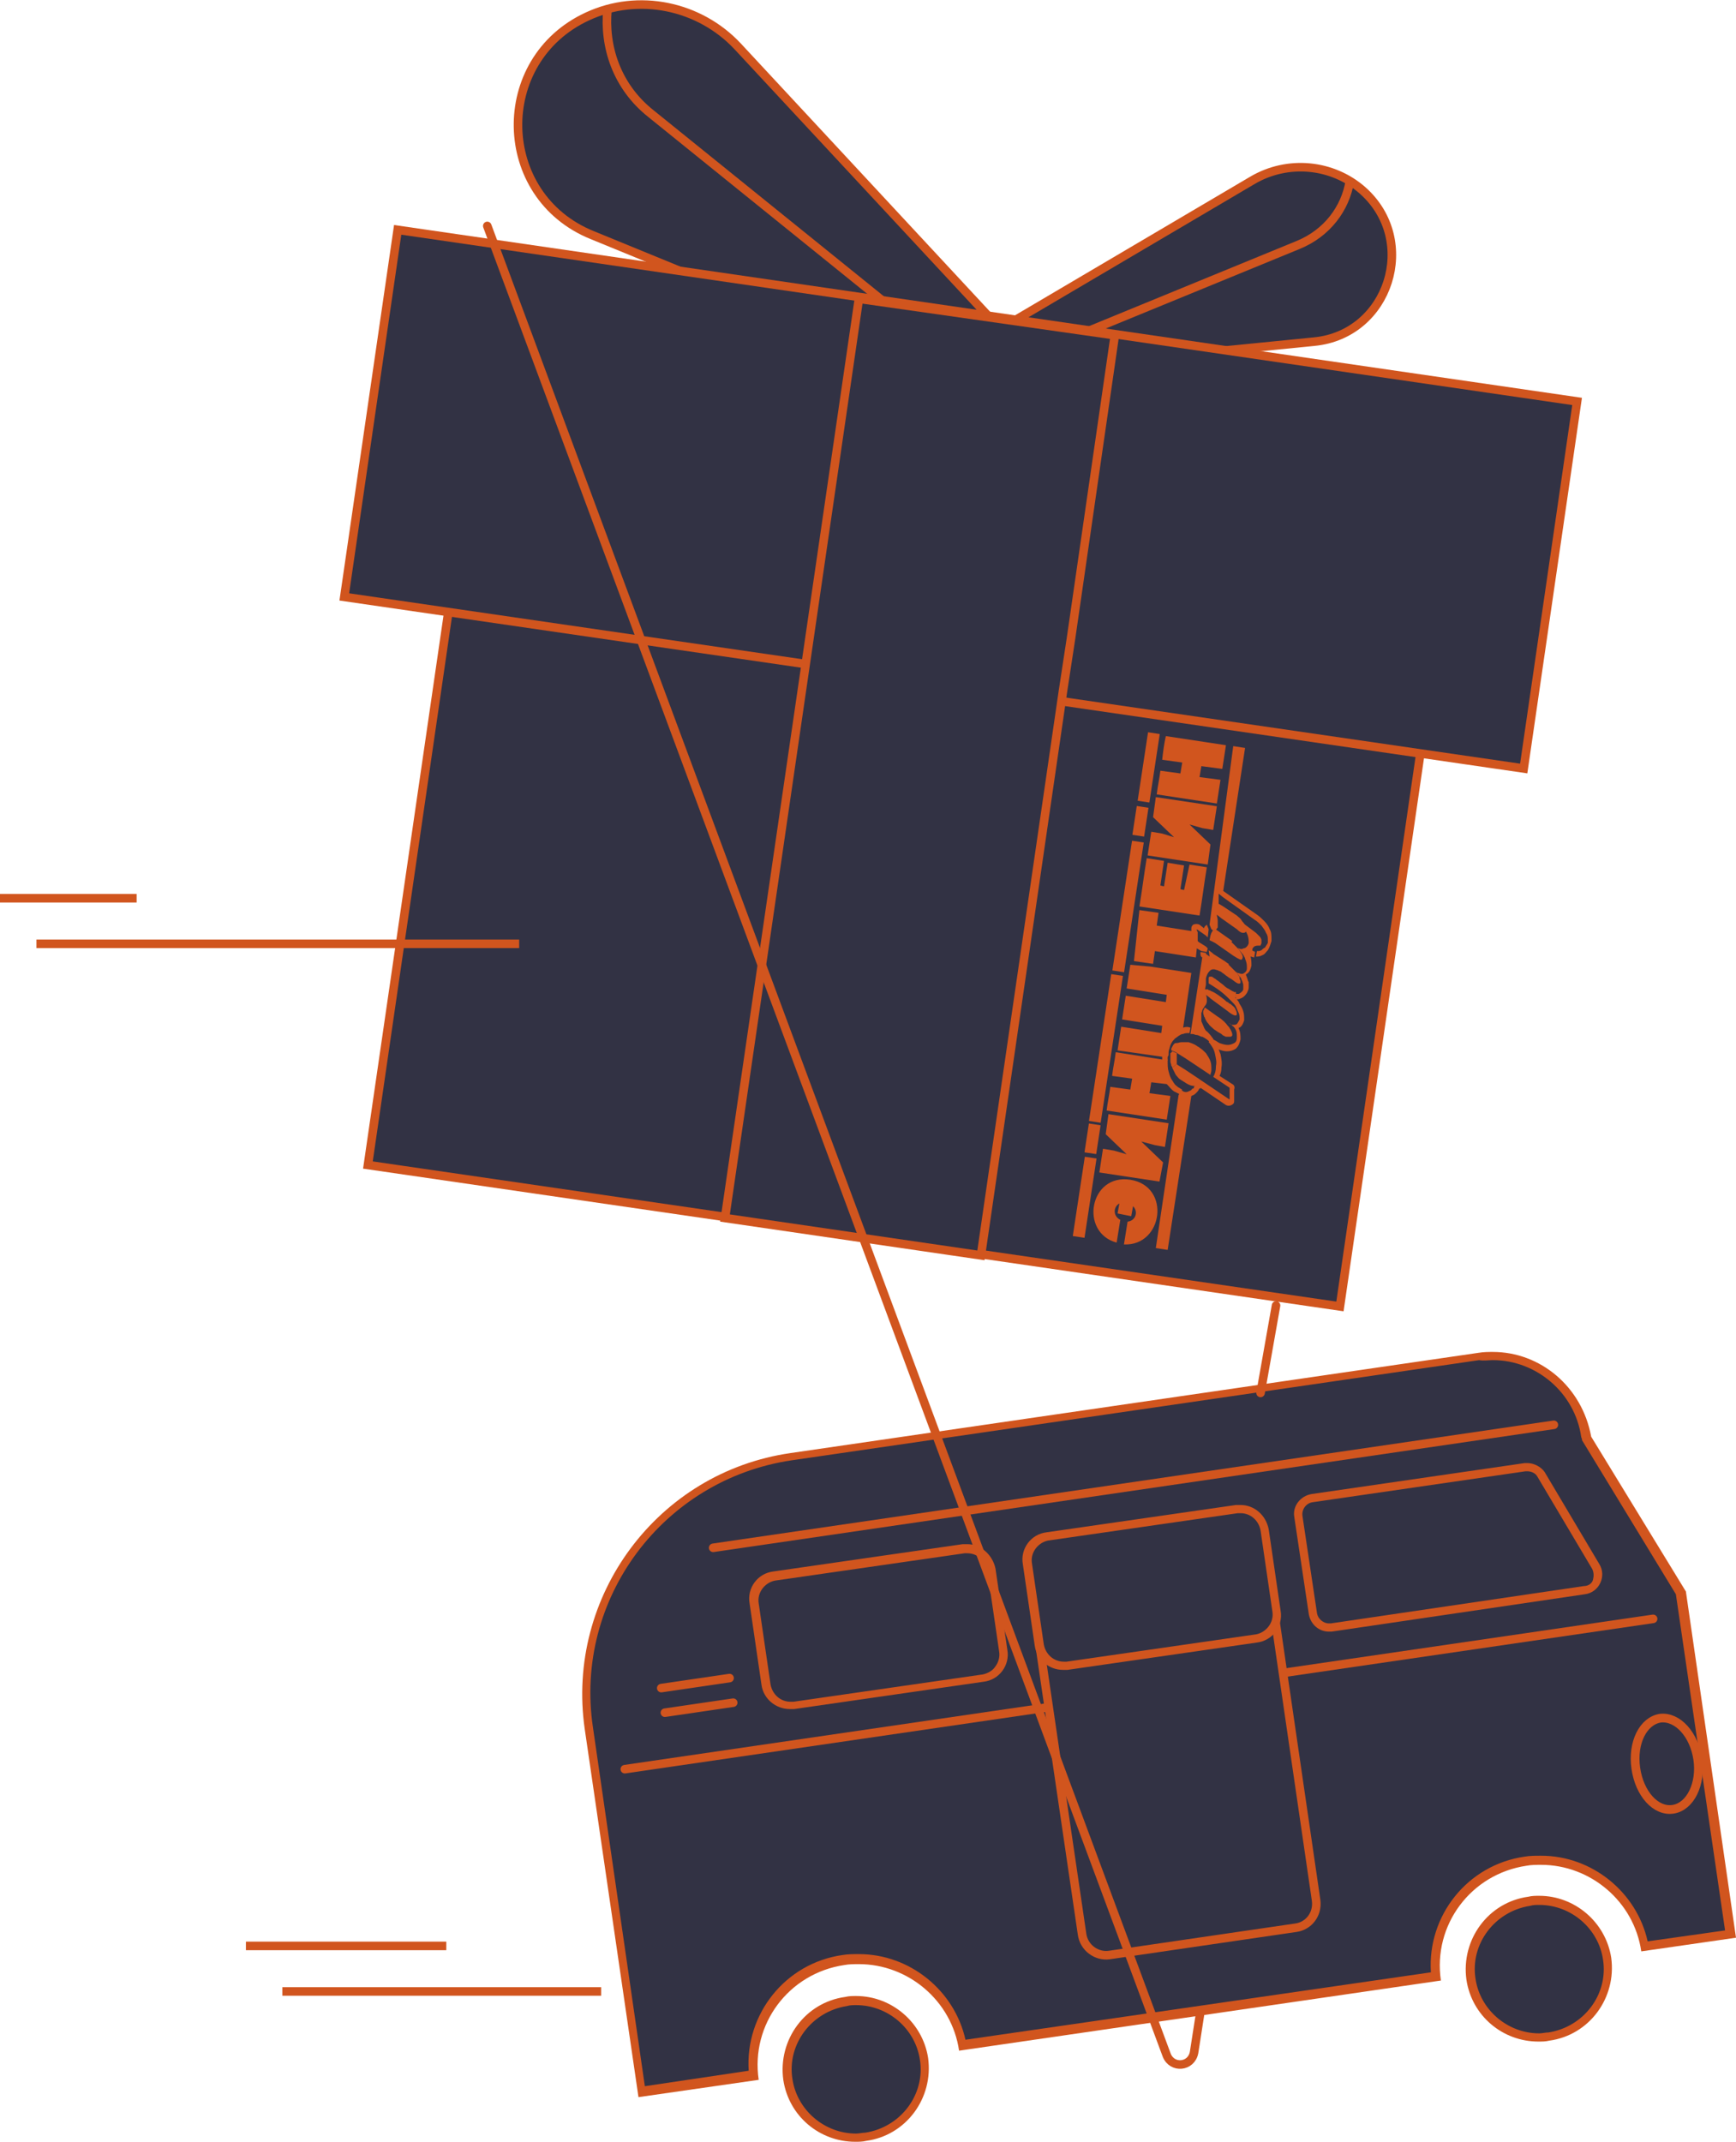 <?xml version="1.0" encoding="utf-8"?>
<!-- Generator: Adobe Illustrator 22.0.0, SVG Export Plug-In . SVG Version: 6.00 Build 0)  -->
<svg version="1.1" id="Слой_1" xmlns="http://www.w3.org/2000/svg" xmlns:xlink="http://www.w3.org/1999/xlink" x="0px" y="0px"
	 viewBox="0 0 190.6 235.1" style="enable-background:new 0 0 190.6 235.1;" xml:space="preserve">
<style type="text/css">
	.st0{fill:#323244;}
	.st1{fill:#D1551E;}
	.st2{fill:none;stroke:#D1551E;stroke-width:0.939;stroke-linecap:round;stroke-linejoin:round;stroke-miterlimit:10;}
	.st3{fill:none;}
	.st4{fill:#323244;stroke:#D1551E;stroke-width:0.939;stroke-linecap:round;stroke-linejoin:round;stroke-miterlimit:10;}
	.st5{fill:#323244;stroke:#D1551E;stroke-width:0.959;stroke-linecap:round;stroke-linejoin:round;stroke-miterlimit:10;}
	.st6{fill:#323244;stroke:#D1551E;stroke-width:0.939;stroke-miterlimit:10;}
	.st7{fill:none;stroke:#D1551E;stroke-width:0.939;stroke-miterlimit:10;}
</style>
<g>
	<g>
		<g>
			<g>
				<g>
					<path class="st0" d="M94,234.6c-3.7,0-6.9-2.8-7.4-6.4c-0.6-4.1,2.3-7.9,6.4-8.5c0.4-0.1,0.7-0.1,1.1-0.1
						c3.7,0,6.9,2.8,7.4,6.4c0.6,4.1-2.3,7.9-6.4,8.5C94.7,234.6,94.3,234.6,94,234.6z"/>
					<path class="st1" d="M94,220.1L94,220.1c3.5,0,6.5,2.6,7,6c0.6,3.8-2.1,7.4-6,8c-0.3,0-0.7,0.1-1,0.1c-3.5,0-6.5-2.6-7-6
						c-0.6-3.8,2.1-7.4,6-8C93.3,220.1,93.7,220.1,94,220.1 M94,219.1c-0.4,0-0.8,0-1.2,0.1c-4.4,0.6-7.4,4.7-6.8,9.1
						c0.6,4,4,6.8,7.9,6.8c0.4,0,0.8,0,1.2-0.1c4.4-0.6,7.4-4.7,6.8-9.1C101.3,222,97.9,219.1,94,219.1L94,219.1z"/>
				</g>
				<g>
					<path class="st0" d="M64.6,189.8c-1-6.9,0.7-13.9,4.9-19.5S79.8,161,86.8,160l75.5-11c0.5-0.1,1-0.1,1.5-0.1
						c5.1,0,9.4,3.8,10.1,8.8c0,0.1,0,0.1,0.1,0.2l10.4,17l5.5,37.5l-9.5,1.4c-1-5.4-5.8-9.4-11.4-9.4c-0.6,0-1.1,0-1.7,0.1
						c-6.2,0.9-10.5,6.5-9.8,12.7l-51.9,7.6c-1-5.4-5.8-9.4-11.4-9.4c-0.6,0-1.1,0-1.7,0.1c-3.1,0.4-5.8,2.1-7.6,4.5
						s-2.5,5.2-2.2,8.1l-12.3,1.8L64.6,189.8z"/>
					<path class="st1" d="M163.9,149.3c4.8,0,9,3.6,9.7,8.4c0,0.1,0.1,0.2,0.1,0.4L184,175l5.4,36.9l-8.5,1.2
						c-1.2-5.4-6.1-9.4-11.7-9.4c-0.6,0-1.2,0-1.8,0.1c-6.3,0.9-10.7,6.5-10.3,12.7l-51.1,7.4c-1.2-5.4-6.1-9.4-11.7-9.4
						c-0.6,0-1.2,0-1.8,0.1c-6.3,0.9-10.7,6.5-10.3,12.7L70.8,229l-5.7-39.4c-2.1-14.1,7.7-27.2,21.8-29.3l75.5-11
						C162.9,149.4,163.4,149.3,163.9,149.3 M163.9,148.4c-0.5,0-1,0-1.6,0.1l-75.5,11c-14.6,2.1-24.7,15.7-22.6,30.3l5.9,40.4
						l13.2-1.9c-0.9-6.1,3.3-11.7,9.4-12.6c0.5-0.1,1.1-0.1,1.6-0.1c5.4,0,10.2,4,11,9.5l52.9-7.7c-0.9-6.1,3.3-11.7,9.4-12.6
						c0.5-0.1,1.1-0.1,1.6-0.1c5.4,0,10.2,4,11,9.5l10.4-1.5l-5.5-38l-10.4-17C173.7,152.2,169.1,148.4,163.9,148.4L163.9,148.4z"/>
				</g>
				<g>
					<path class="st0" d="M169,223.6c-3.7,0-6.9-2.8-7.4-6.4c-0.6-4.1,2.3-7.9,6.4-8.5c0.4-0.1,0.7-0.1,1.1-0.1
						c3.7,0,6.9,2.8,7.4,6.4c0.6,4.1-2.3,7.9-6.4,8.5C169.7,223.6,169.3,223.6,169,223.6z"/>
					<path class="st1" d="M169,209.1L169,209.1c3.5,0,6.5,2.6,7,6c0.6,3.8-2.1,7.4-6,8c-0.3,0-0.7,0.1-1,0.1c-3.5,0-6.5-2.6-7-6
						c-0.6-3.8,2.1-7.4,6-8C168.3,209.1,168.7,209.1,169,209.1 M169,208.1c-0.4,0-0.8,0-1.2,0.1c-4.4,0.6-7.4,4.7-6.8,9.1
						c0.6,4,4,6.8,7.9,6.8c0.4,0,0.8,0,1.2-0.1c4.4-0.6,7.4-4.7,6.8-9.1C176.3,211,172.9,208.1,169,208.1L169,208.1z"/>
				</g>
				<g>
					<line class="st2" x1="181.5" y1="177.7" x2="68.6" y2="194.2"/>
					<line class="st3" x1="181.5" y1="177.7" x2="68.6" y2="194.2"/>
				</g>
				<line class="st2" x1="73" y1="188" x2="80.5" y2="186.9"/>
				<line class="st2" x1="72.6" y1="185.3" x2="80.1" y2="184.2"/>
				<line class="st2" x1="138.9" y1="192.7" x2="137.8" y2="185.2"/>
				<path class="st4" d="M139.5,174.3l5,34.3c0.2,1.5-0.8,2.8-2.2,3l-20.5,3c-1.4,0.2-2.8-0.8-3-2.3l-5.7-38.8"/>
				<g>
					<path class="st0" d="M86.6,187.3c-1.3,0-2.4-1-2.6-2.3l-1.3-8.9c-0.2-1.4,0.8-2.8,2.2-3l20.8-3c0.1,0,0.3,0,0.4,0
						c1.3,0,2.4,1,2.6,2.3l1.3,8.9c0.2,1.4-0.8,2.8-2.2,3l-20.8,3C86.9,187.3,86.8,187.3,86.6,187.3z"/>
					<path class="st1" d="M106.2,170.5L106.2,170.5c1.1,0,2,0.8,2.2,1.9l1.3,8.9c0.1,0.6-0.1,1.2-0.4,1.6c-0.3,0.5-0.9,0.8-1.4,0.9
						l-20.8,3c-0.1,0-0.2,0-0.3,0c-1.1,0-2-0.8-2.2-1.9l-1.3-8.9c-0.2-1.2,0.7-2.3,1.8-2.5l20.8-3
						C106,170.5,106.1,170.5,106.2,170.5 M106.2,169.5c-0.1,0-0.3,0-0.5,0l-20.8,3c-1.7,0.2-2.9,1.8-2.6,3.5l1.3,8.9
						c0.2,1.6,1.6,2.7,3.1,2.7c0.1,0,0.3,0,0.5,0l20.8-3c1.7-0.2,2.9-1.8,2.6-3.5l-1.3-8.9C109,170.7,107.7,169.5,106.2,169.5
						L106.2,169.5z"/>
				</g>
				<g>
					<path class="st0" d="M145.9,178.7c-0.9,0-1.6-0.6-1.7-1.5l-1.6-10.7c-0.1-1,0.5-1.8,1.5-2l23.4-3.4c0.1,0,0.2,0,0.3,0
						c0.6,0,1.2,0.3,1.5,0.9l6,10.1c0.3,0.5,0.3,1.1,0.1,1.7c-0.3,0.5-0.7,0.9-1.3,1l-27.8,4.1C146,178.7,146,178.7,145.9,178.7z"/>
					<path class="st1" d="M167.7,161.5c0.4,0,0.9,0.2,1.1,0.6l6,10.1c0.2,0.4,0.2,0.8,0.1,1.2s-0.5,0.7-1,0.7l-27.8,4.1
						c-0.1,0-0.1,0-0.2,0c-0.6,0-1.2-0.5-1.3-1.1l-1.6-10.7c-0.1-0.7,0.4-1.4,1.1-1.5l23.4-3.4C167.5,161.5,167.6,161.5,167.7,161.5
						 M167.7,160.6c-0.1,0-0.2,0-0.3,0L144,164c-1.2,0.2-2.1,1.3-1.9,2.5l1.6,10.7c0.2,1.1,1.1,1.9,2.2,1.9c0.1,0,0.2,0,0.3,0
						L174,175c1.6-0.2,2.4-2,1.6-3.3l-6-10.1C169.2,161,168.4,160.6,167.7,160.6L167.7,160.6z"/>
				</g>
				<g>
					<path class="st0" d="M116.6,182.9c-1.3,0-2.4-1-2.6-2.3l-1.3-8.9c-0.2-1.4,0.8-2.8,2.2-3l20.8-3c0.1,0,0.3,0,0.4,0
						c1.3,0,2.4,1,2.6,2.3l1.3,8.9c0.1,0.7-0.1,1.4-0.5,2s-1,0.9-1.7,1l-20.8,3C116.9,182.9,116.8,182.9,116.6,182.9z"/>
					<path class="st1" d="M136.2,166.1L136.2,166.1c1.1,0,2,0.8,2.2,1.9l1.3,8.9c0.2,1.2-0.7,2.3-1.8,2.5l-20.8,3
						c-0.1,0-0.2,0-0.3,0c-1.1,0-2-0.8-2.2-1.9l-1.3-8.9c-0.2-1.2,0.7-2.3,1.8-2.5l20.8-3C136,166.1,136.1,166.1,136.2,166.1
						 M136.2,165.2c-0.1,0-0.3,0-0.5,0l-20.8,3c-1.7,0.2-2.9,1.8-2.6,3.5l1.3,8.9c0.2,1.6,1.6,2.7,3.1,2.7c0.1,0,0.3,0,0.5,0l20.8-3
						c1.7-0.2,2.9-1.8,2.6-3.5l-1.3-8.9C139,166.3,137.7,165.2,136.2,165.2L136.2,165.2z"/>
				</g>
				<path class="st5" d="M186.4,193.1c0.4,2.7-0.8,5.2-2.7,5.5s-3.7-1.7-4.1-4.5s0.8-5.2,2.7-5.5C184.2,188.4,186,190.4,186.4,193.1
					z"/>
				<line class="st2" x1="170.6" y1="156.4" x2="78.3" y2="169.9"/>
			</g>
			<g>
				<g>
					<path class="st6" d="M121.9,49.1L81,5.1c-4.2-4.5-10.9-5.9-16.5-3.3l0,0c-10.4,4.8-10.1,19.7,0.5,24L121.9,49.1z"/>
					<path class="st6" d="M66.7,1c-0.4,4.1,1,8.5,4.8,11.5l47.8,38.6"/>
				</g>
				<g>
					<path class="st6" d="M100,41.9l37.5-22.1c3.9-2.3,8.8-1.8,12.1,1.1l0,0c6.2,5.5,2.9,15.8-5.3,16.6L100,41.9z"/>
					<path class="st6" d="M148.2,19.9c-0.5,3-2.5,5.7-5.7,7l-41.2,16.9"/>
				</g>
				
					<rect x="59.1" y="41.8" transform="matrix(0.144 -0.99 0.99 0.144 -9.498 180.372)" class="st6" width="80.9" height="107.8"/>
				
					<rect x="85.1" y="-10.5" transform="matrix(0.144 -0.99 0.99 0.144 35.941 151.284)" class="st6" width="40.7" height="130.8"/>
				<polygon class="st6" points="116.7,75.9 107.7,137.8 79.6,133.7 94.3,32.8 122.4,36.8 117.6,70 				"/>
			</g>
			<line class="st7" x1="4" y1="103.6" x2="57" y2="103.6"/>
			<line class="st7" x1="0" y1="98.6" x2="15" y2="98.6"/>
			<line class="st7" x1="49" y1="213.6" x2="27" y2="213.6"/>
			<line class="st7" x1="66" y1="218.6" x2="31" y2="218.6"/>
			<path class="st2" d="M53.5,24.8l74.6,200.8c0.6,1.5,2.7,1.3,3-0.3l0.7-4.5"/>
			<line class="st2" x1="140.1" y1="143.3" x2="138.4" y2="152.9"/>
		</g>
	</g>
	<g>
		<path class="st1" d="M135.4,81.9l1.3,0.2l-2.4,15.7l3.7,2.6c0.3,0.2,0.6,0.5,0.8,0.7c0.3,0.3,0.5,0.6,0.6,0.9
			c0.2,0.3,0.2,0.7,0.2,1.1c0,0.1,0,0.1,0,0.2c-0.1,0.3-0.2,0.7-0.4,1c-0.2,0.2-0.3,0.4-0.5,0.5s-0.4,0.2-0.6,0.2
			c-0.1,0-0.1,0-0.2,0l0.1-0.6h0.1c0.1,0,0.2,0,0.4-0.1c0.1-0.1,0.2-0.2,0.4-0.3c0.1-0.2,0.2-0.3,0.3-0.5c0-0.1,0-0.1,0-0.2v-0.1
			c0-0.3,0-0.5-0.2-0.8c-0.1-0.3-0.3-0.5-0.5-0.8c-0.2-0.2-0.5-0.5-0.7-0.6l-3.5-2.5l-0.5-0.4c0,0.2,0,0.4,0,0.6c0,0.1,0,0.2,0,0.3
			s0,0.2,0,0.2l0.5,0.3l1.5,1l0,0l0,0c0.2,0.2,0.4,0.3,0.5,0.5s0.3,0.3,0.3,0.5c0.1,0.2,0.1,0.3,0.2,0.4c0,0.1,0,0.2,0,0.3l0,0
			c0,0.1-0.1,0.2-0.3,0.2s-0.4-0.1-0.7-0.4l-1.7-1.2l-0.5-0.4c0,0.2,0.1,0.4,0.1,0.7c0,0.2,0,0.3,0,0.5c0,0.1,0,0.1,0,0.2l-0.3,0.4
			h-0.1L133,102l-0.2-0.5l0,0L135.4,81.9z"/>
		<path class="st1" d="M128,80.8l6.6,1l-0.4,2.6l-2.3-0.3l-0.2,1.2l2.3,0.3l-0.4,2.6l-6.6-1c0.1-0.9,0.3-1.7,0.4-2.6l2.2,0.3
			l0.2-1.2l-2.2-0.3C127.7,82.5,127.8,81.7,128,80.8z"/>
		
			<rect x="122.3" y="83.6" transform="matrix(0.15 -0.989 0.989 0.15 23.881 196.311)" class="st1" width="7.6" height="1.3"/>
		<polygon class="st1" points="126.9,87.5 133.6,88.5 133.2,91.1 132,90.9 130.6,90.5 132.9,92.7 132.6,94.9 126,93.9 126.4,91.3 
			127.6,91.5 128.9,91.9 126.6,89.7 		"/>
		
			<rect x="123.6" y="89.5" transform="matrix(0.15 -0.989 0.989 0.15 17.273 200.454)" class="st1" width="3.2" height="1.3"/>
		
			<rect x="116.6" y="98.8" transform="matrix(0.15 -0.989 0.989 0.15 6.927 207.024)" class="st1" width="14.4" height="1.3"/>
		<path class="st1" d="M130.6,94.9l1.9,0.3c-0.3,1.8-0.5,3.5-0.8,5.3l-6.6-1c0.3-1.8,0.5-3.5,0.8-5.3l1.9,0.3l-0.4,2.7l0.4,0.1
			l0.4-2.6L130,95l-0.4,2.6l0.4,0.1L130.6,94.9z"/>
		<path class="st1" d="M136.3,101.1L136.3,101.1l0.4,0.4l1.2,0.9c0.1,0.1,0.2,0.2,0.3,0.3l0.1,0.1c0.1,0.1,0.2,0.3,0.2,0.4
			s0,0.2,0,0.3l0,0l0,0c0,0.1-0.1,0.2-0.1,0.3c-0.1,0-0.2,0-0.2,0c-0.2,0-0.3,0-0.5,0.1c-0.1,0.1-0.2,0.2-0.2,0.3v0.1l0,0
			c0,0.1,0.1,0.1,0.1,0.1s0.1,0,0.2,0.1l-0.1,0.6c-0.1,0-0.3-0.1-0.4-0.1c0,0-0.1,0-0.1-0.1c0,0,0,0.1,0.1,0.1
			c0.1,0.3,0.1,0.7,0.1,1c-0.1,0.4-0.2,0.7-0.5,0.9c0,0-0.1,0-0.1,0.1s0.1,0.2,0.1,0.3c0.1,0.2,0.1,0.4,0.2,0.5c0,0.2,0,0.4,0,0.6
			l0,0c0,0.2-0.1,0.4-0.2,0.6c-0.2,0.3-0.4,0.5-0.7,0.6c-0.2,0.1-0.3,0.1-0.5,0.1v-0.6c0.1,0,0.2,0,0.3,0c0.2-0.1,0.3-0.2,0.4-0.3
			c0.1-0.1,0.1-0.2,0.1-0.3l0,0c0-0.1,0-0.3,0-0.4s-0.1-0.3-0.1-0.4c-0.1-0.1-0.1-0.3-0.2-0.4l0,0c-0.2-0.2-0.3-0.4-0.5-0.6
			c0.1,0,0.1,0.1,0.2,0.1c0.1,0,0.3,0.1,0.4,0.1c0.1,0,0.2,0,0.3-0.1c0.2-0.1,0.3-0.3,0.3-0.5c0-0.3,0-0.5-0.1-0.8
			c-0.1-0.2-0.1-0.4-0.2-0.5c0-0.1-0.1-0.1-0.1-0.2c-0.2-0.2-0.3-0.4-0.5-0.6l-0.1-0.1h0.1c0.2,0.1,0.4,0.1,0.5,0
			c0.2,0,0.3-0.1,0.4-0.2c0.1-0.1,0.2-0.3,0.2-0.4l0,0c0-0.2,0-0.5-0.1-0.8s-0.3-0.6-0.5-0.9C136.4,101.2,136.4,101.2,136.3,101.1
			L136.3,101.1L136.3,101.1z"/>
		<path class="st1" d="M125.1,99.9l2.1,0.3l-0.2,1.4l3.8,0.6v-0.1c0-0.1,0-0.2,0-0.2c0-0.2,0.1-0.3,0.2-0.4c0.2-0.1,0.5-0.1,0.7,0
			l0.5,0.4c0-0.2,0.2-0.3,0.3-0.4l0,0l0.2,0.5l-0.1,0.9l-0.2-0.2l-1-0.7c0,0.1,0,0.2,0.1,0.3c0,0.1,0,0.2,0,0.3c0,0.2,0,0.3,0,0.5
			c0,0.1,0,0.1,0,0.2l0.1,0.1l0.8,0.5l0.2,0.2l-0.1,0.4l-0.6-0.1l-0.5-0.3l-0.1,1l-4.5-0.7l-0.2,1.4l-2.1-0.3L125.1,99.9z"/>
		<path class="st1" d="M133.3,101.9l0.3,0.2l1.7,1.2l-0.1,0.1c0.2,0.2,0.4,0.4,0.6,0.6c0.2,0.2,0.3,0.3,0.4,0.5
			c0.2,0.3,0.3,0.5,0.2,0.7c0,0.1-0.1,0.2-0.3,0.1s-0.4-0.2-0.7-0.4l-2-1.4l-0.4-0.2l-0.2-0.1l0.1-0.5l0.1-0.3L133.3,101.9z"/>
		<path class="st1" d="M132.7,104.3l0.4,0.3l0.1,0.1l1.1,0.7c0.2,0.1,0.4,0.3,0.6,0.4v0.1c0.2,0.2,0.3,0.3,0.5,0.5
			c0.1,0.1,0.2,0.2,0.3,0.3l0.1,0.1c0.1,0.1,0.1,0.2,0.2,0.3c0.1,0.1,0.1,0.2,0.1,0.3s0.1,0.2,0.1,0.3v0.1v0.1
			c-0.1,0.1-0.2,0.1-0.4,0s-0.5-0.4-0.9-0.6c-0.1-0.1-0.3-0.2-0.4-0.3c-0.1-0.1-0.3-0.2-0.4-0.3c-0.1-0.1-0.3-0.1-0.4-0.2
			c-0.1,0-0.3-0.1-0.4-0.1c0,0,0,0-0.1,0c-0.2,0-0.3,0.1-0.4,0.2c-0.2,0.2-0.3,0.4-0.4,0.8c0,0.2,0,0.5,0,0.7l-0.1,0.5
			c0.1,0,0.2,0,0.2,0c0.1,0,0.2,0,0.2,0.1l0,0c0,0,0,0,0.1,0s0.1,0.1,0.2,0.1c0.5,0.2,1,0.6,1.5,1c0.1,0.1,0.2,0.2,0.3,0.2
			c0.1,0.1,0.2,0.2,0.3,0.2c0.2,0.2,0.4,0.3,0.5,0.5s0.2,0.4,0.2,0.6c0,0.3-0.4,0.2-1-0.3l-1.9-1.4l-0.1-0.1l-0.4-0.3
			c0.1,0.2,0.1,0.5,0.1,0.7l0,0c0,0.2-0.1,0.4-0.2,0.5c-0.1,0.1-0.1,0.2-0.2,0.3c-0.1,0.1-0.1,0.3-0.2,0.5c0,0,0,0,0,0.1
			c0,0.2,0,0.5,0,0.8c0.1,0.2,0.2,0.5,0.3,0.7c0,0.1,0.1,0.1,0.1,0.2c0.1,0.1,0.1,0.2,0.2,0.2c0.2,0.2,0.4,0.4,0.6,0.7l0.1,0.1
			l-0.3,0.5c-0.2-0.3-0.5-0.5-0.9-0.7c0,0,0,0-0.1,0c-0.2-0.1-0.4-0.2-0.6-0.2c-0.1,0-0.2-0.1-0.4-0.1c-0.1,0-0.1,0-0.2,0l0.1-0.6
			l0,0l1.2-7.8l0,0c-0.2-0.1-0.2-0.3-0.2-0.5v-0.1l0.6,0.1v0.1l0.4,0.3L132.7,104.3z"/>
		<path class="st1" d="M126.3,106.1l4.5,0.7l-0.9,6c0.3-0.1,0.5-0.1,0.8,0l-0.1,0.6c-0.3,0-0.5,0-0.7,0.1h-0.1
			c-0.3,0.1-0.5,0.3-0.8,0.5c-0.3,0.3-0.5,0.6-0.6,1.1c-0.1,0.2-0.1,0.4-0.1,0.6c0,0.1,0,0.2-0.1,0.3l0,0c0,0.1,0,0.3,0,0.4h-0.6
			c0-0.1,0-0.3,0-0.4l0,0l-4.9-0.7l0.4-2.6l4.4,0.7l0.1-0.8l-4.4-0.7l0.4-2.6l4.4,0.7l0.1-0.8l-4.4-0.7l0.4-2.6L126.3,106.1z"/>
		<path class="st1" d="M132.9,107.2c0.1,0,0.2,0,0.3,0.1s0.2,0.1,0.3,0.2s0.3,0.2,0.4,0.3c0.1,0.1,0.3,0.2,0.5,0.4s0.4,0.3,0.6,0.4
			c0.1,0.1,0.2,0.1,0.3,0.2c0.1,0,0.2,0.1,0.2,0.1c0.1,0,0.1,0,0.2,0v0.6h-0.1c0.2,0.2,0.4,0.4,0.5,0.7c0.2,0.3,0.3,0.5,0.4,0.8
			c0.1,0.3,0.1,0.6,0.1,1c-0.1,0.3-0.2,0.6-0.5,0.8c0,0,0,0-0.1,0c0,0,0,0,0,0.1c0.2,0.4,0.2,0.8,0.2,1.2c-0.1,0.4-0.2,0.7-0.5,1
			c-0.3,0.2-0.6,0.3-1,0.3c-0.3,0-0.6-0.1-0.9-0.2c0.1,0.2,0.1,0.3,0.2,0.5c0.1,0.5,0.2,1,0.1,1.5v0.1c0,0.3-0.1,0.6-0.2,0.8
			l1.4,0.9c0.2,0.1,0.3,0.3,0.2,0.6l0,0c0,0,0,0,0,0.1s0,0.3,0,0.4c0,0.2,0,0.4,0,0.6c0,0.1,0,0.1,0,0.2c0,0.2-0.1,0.3-0.3,0.4
			s-0.4,0.1-0.6,0l-2.8-1.9v0.1l0,0l-0.6-0.1c0-0.1,0-0.1,0-0.2h-0.1c-0.3,0-0.5-0.1-0.7-0.2s-0.3-0.2-0.5-0.3
			c-0.1-0.1-0.2-0.1-0.3-0.2c-0.2-0.1-0.3-0.3-0.5-0.5c0-0.1-0.1-0.1-0.1-0.2c-0.1-0.2-0.2-0.4-0.3-0.6l0.5-0.4l0.1,0.1l0.8,0.5
			l1.2,0.8l3.7,2.5c0-0.2,0-0.4,0-0.7c0-0.2,0-0.4,0-0.5v-0.1l-1.8-1.2l0,0c0.2-0.3,0.3-0.7,0.3-1.1V117c0.1-0.4,0-0.8-0.1-1.3
			s-0.3-0.8-0.6-1.2l-0.1-0.1l0.3-0.5c0.1,0.1,0.2,0.2,0.4,0.3s0.3,0.2,0.5,0.3c0.3,0.1,0.6,0.2,0.9,0.2c0.3,0,0.5-0.1,0.7-0.2
			s0.3-0.3,0.3-0.6s0-0.6-0.1-0.8s-0.2-0.4-0.4-0.5c-0.1-0.1-0.1-0.1-0.2-0.2l-0.2-0.1l0,0l0.3,0.2c0,0,0,0,0.1,0
			c0.2,0,0.4,0,0.5-0.1s0.2-0.3,0.3-0.5c0-0.2,0-0.5-0.1-0.7s-0.2-0.5-0.3-0.7s-0.3-0.4-0.5-0.6c0,0,0,0-0.1-0.1s-0.2-0.2-0.3-0.3
			c-0.8-0.8-1.7-1.3-2-1.5c-0.1,0-0.1-0.1-0.1-0.1l0,0c0-0.1,0-0.2,0-0.3v-0.1v-0.1C132.7,107.3,132.7,107.2,132.9,107.2
			L132.9,107.2z"/>
		
			<rect x="113.2" y="114.4" transform="matrix(0.15 -0.989 0.989 0.15 -10.561 217.843)" class="st1" width="16.3" height="1.3"/>
		<path class="st1" d="M132.3,110.6L132.3,110.6l1.4,1c0.5,0.3,0.9,0.7,1.1,1l0.1,0.1c0.1,0.1,0.1,0.2,0.2,0.3
			c0.1,0.2,0.2,0.4,0.2,0.6c0,0.1-0.1,0.2-0.2,0.2c-0.1,0-0.2,0-0.4,0c-0.1,0-0.2,0-0.3-0.1c-0.1,0-0.2-0.1-0.3-0.2
			c-0.2-0.1-0.5-0.3-0.8-0.5c-0.2-0.2-0.5-0.4-0.6-0.6c-0.2-0.2-0.3-0.4-0.4-0.6c0-0.1,0-0.1-0.1-0.2c0-0.1-0.1-0.3-0.1-0.4
			s0-0.1,0-0.2C132.2,110.8,132.2,110.7,132.3,110.6z"/>
		<path class="st1" d="M129.7,114.4c0.2,0,0.5,0,0.8,0l0,0c0.3,0.1,0.6,0.2,0.9,0.4c0.1,0.1,0.2,0.1,0.3,0.2
			c0.3,0.2,0.5,0.4,0.7,0.6c0.2,0.3,0.4,0.6,0.5,0.9s0.1,0.6,0.1,0.8c0,0.1,0,0.2,0,0.2c0,0.2-0.1,0.3-0.1,0.5l-1.5-1l-1.2-0.8
			l-0.8-0.5l-0.3-0.2l-0.5-0.2c0,0,0,0,0-0.1v-0.1c0.1-0.2,0.2-0.4,0.3-0.5s0.1-0.1,0.2-0.1C129.4,114.5,129.5,114.4,129.7,114.4
			L129.7,114.4z"/>
		<path class="st1" d="M128.7,115.4l0.5,0.2c0,0.1,0,0.2,0,0.3s0,0.1,0,0.2v0.1c0,0.2,0,0.3,0,0.4l0,0c0,0.1,0,0.1,0,0.2l-0.5,0.4
			c0-0.1,0-0.1-0.1-0.2c0-0.2-0.1-0.3-0.1-0.5c0-0.1,0-0.3,0-0.4s0-0.1,0-0.2s0-0.1,0-0.2v-0.1C128.6,115.6,128.6,115.5,128.7,115.4
			C128.6,115.4,128.7,115.4,128.7,115.4z"/>
		<path class="st1" d="M127.6,116.3h0.6v0.1l0,0c0,0.5,0,0.9,0.1,1.2c0.1,0.4,0.2,0.7,0.4,1c0.1,0.1,0.1,0.2,0.2,0.3
			c0.1,0.2,0.3,0.3,0.4,0.4c0.1,0.1,0.2,0.1,0.3,0.2c0.1,0,0.1,0.1,0.2,0.1l-0.3,0.5c-0.2-0.1-0.4-0.2-0.6-0.3
			c-0.3-0.2-0.5-0.5-0.8-0.8l-1.7-0.2l-0.2,1.2l2.3,0.3l-0.4,2.6l-6.6-1c0.1-0.9,0.3-1.7,0.4-2.6l2.2,0.3l0.2-1.2l-2.2-0.3
			c0.1-0.9,0.3-1.7,0.4-2.6L127.6,116.3L127.6,116.3z"/>
		<path class="st1" d="M131.1,119.2l0.6,0.1c0,0.2-0.1,0.4-0.3,0.6s-0.3,0.3-0.6,0.4l-2.6,16.9l-1.3-0.2l2.5-16.8l0.3-0.5
			c0.1,0,0.1,0,0.2,0.1c0.2,0.1,0.4,0.1,0.6,0s0.3-0.1,0.4-0.3l0,0C131.1,119.5,131.1,119.4,131.1,119.2z"/>
		<polygon class="st1" points="121.7,122.3 128.3,123.3 127.9,125.9 126.8,125.7 125.3,125.3 127.7,127.6 127.3,129.7 120.7,128.7 
			121.1,126.1 122.3,126.3 123.7,126.7 121.4,124.5 		"/>
		
			<rect x="118.3" y="124.4" transform="matrix(0.15 -0.989 0.989 0.15 -21.706 224.826)" class="st1" width="3.2" height="1.3"/>
		
			<rect x="114.6" y="130.8" transform="matrix(0.15 -0.989 0.989 0.15 -28.766 229.398)" class="st1" width="8.8" height="1.3"/>
		<path class="st1" d="M122.7,133.2l0.2-1.1c-0.7,0.4-0.7,1.4,0.1,1.8l-0.4,2.5c-4.1-1.1-3-7.6,1.5-6.9c4.5,0.7,3.6,7.3-0.7,7.1
			l0.4-2.5c0.9-0.1,1.2-1.1,0.6-1.7l-0.2,1.1L122.7,133.2z"/>
	</g>
</g>
</svg>

